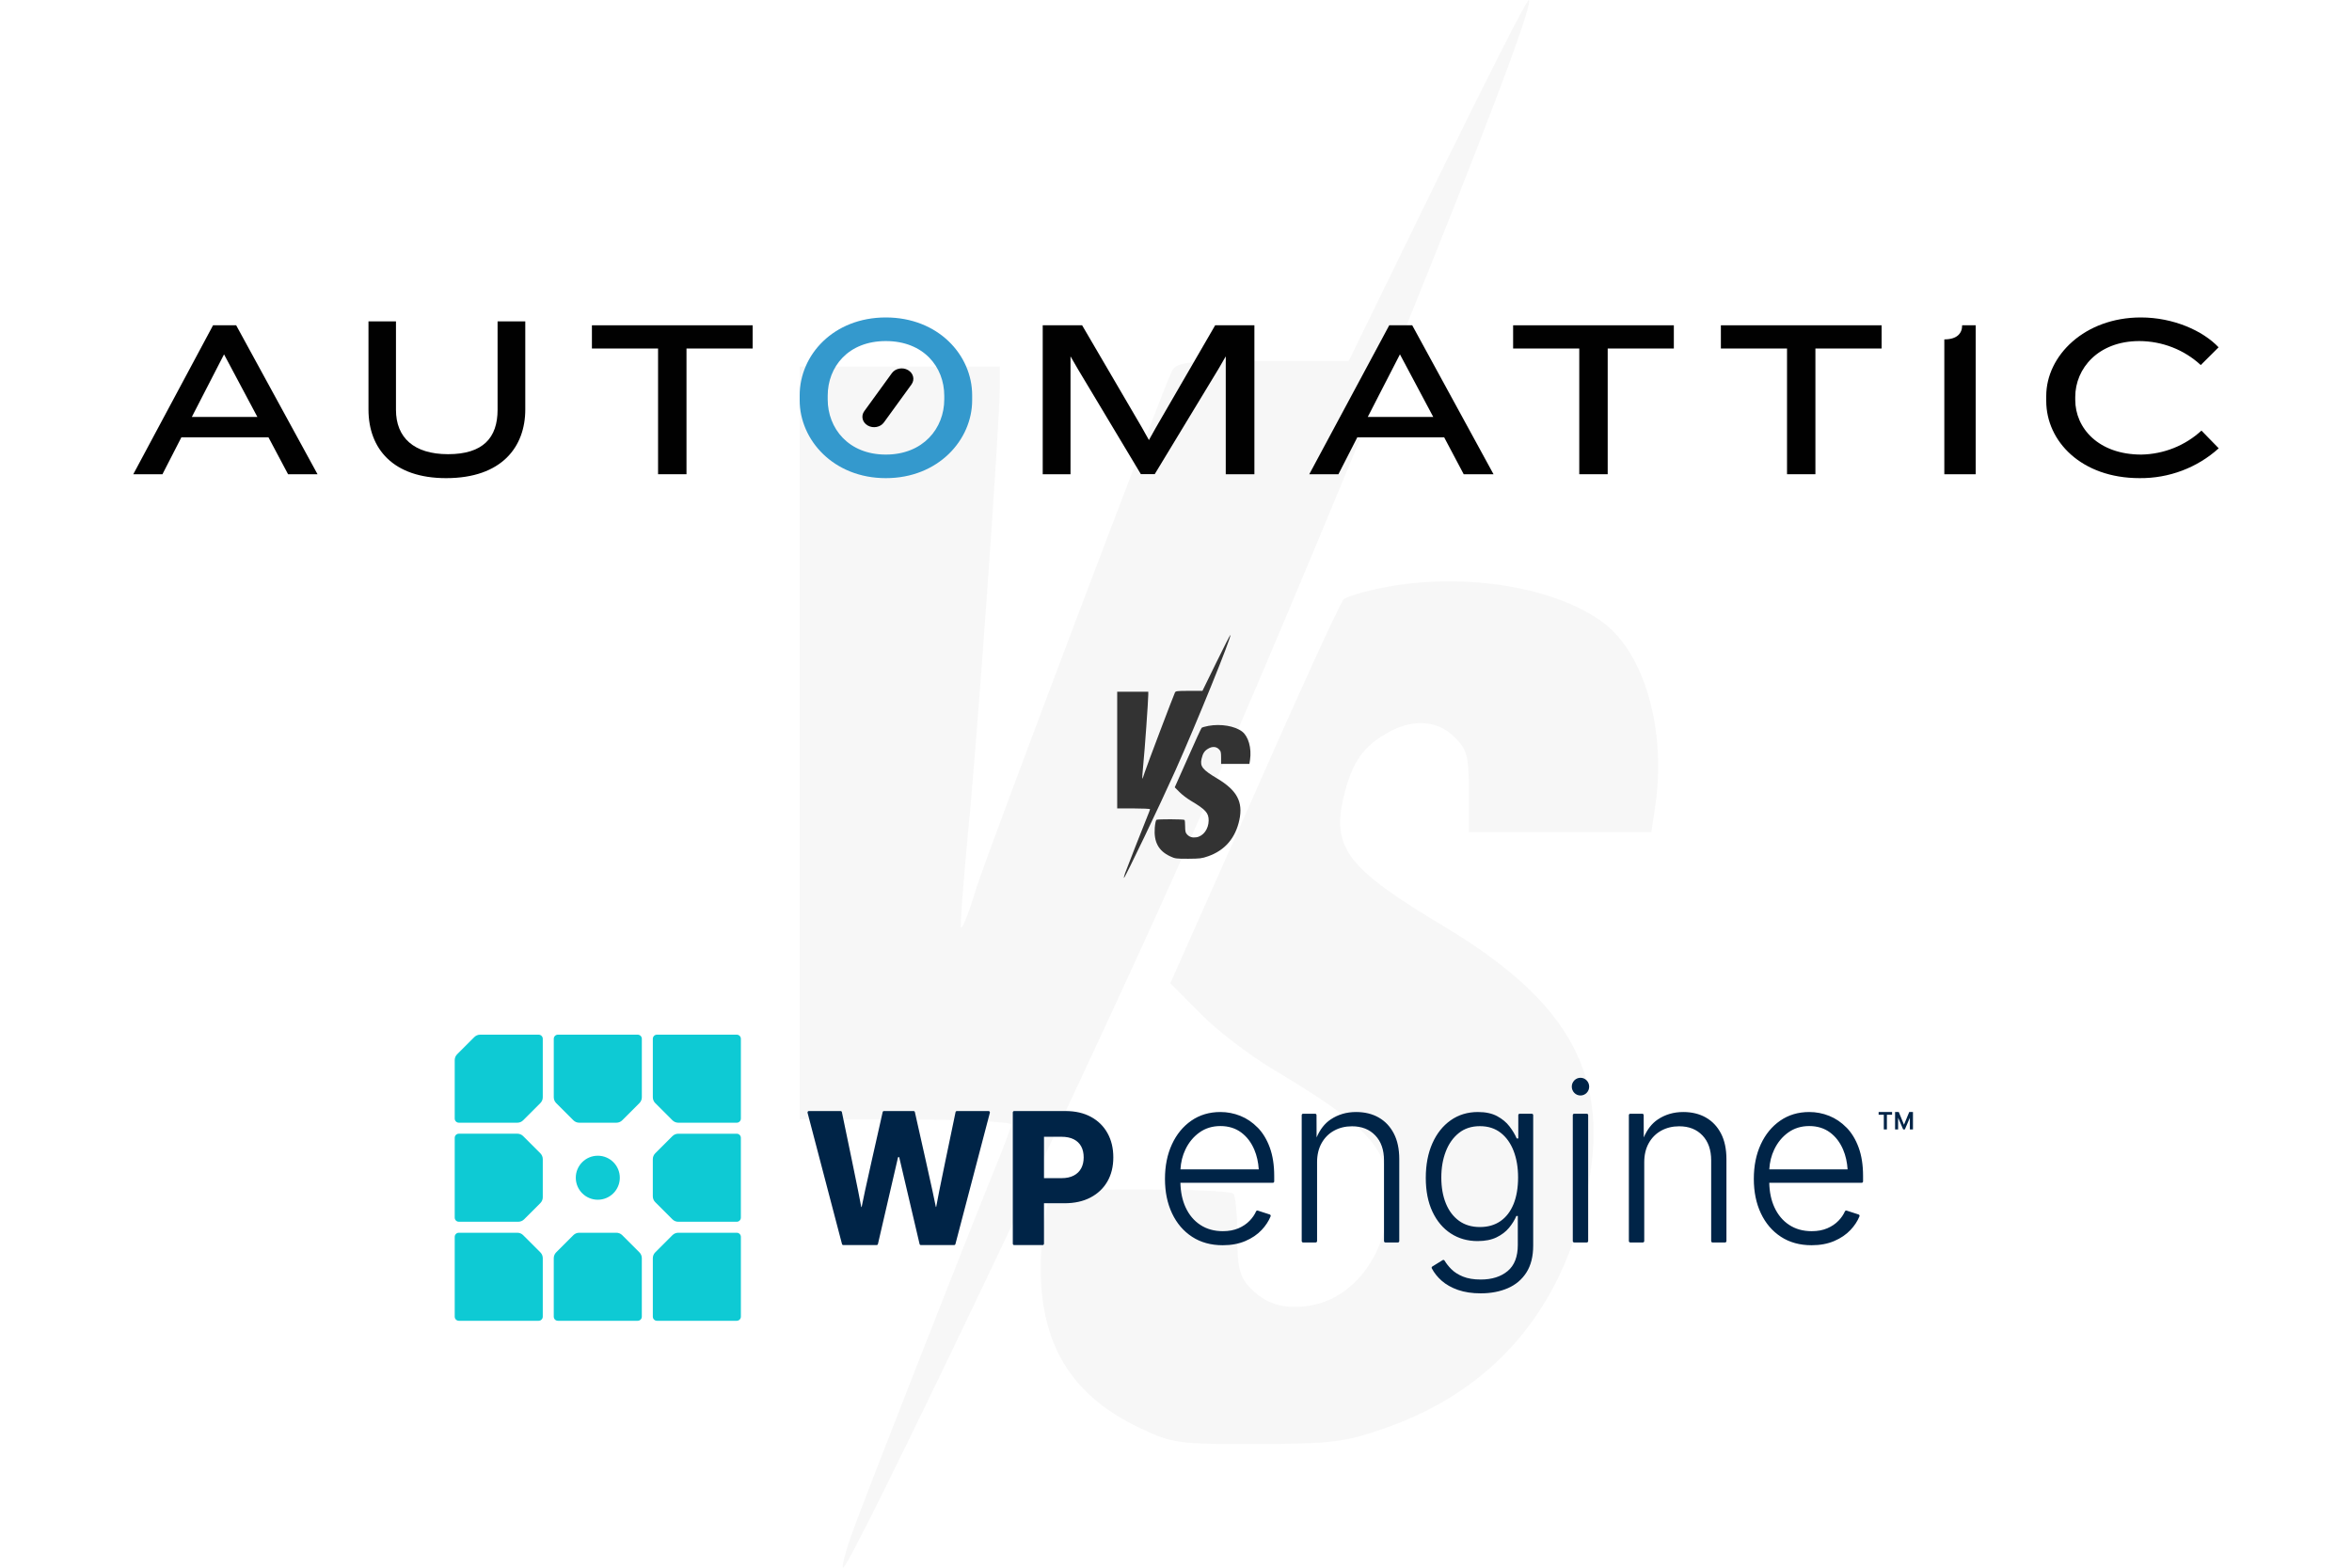 <?xml version="1.0" encoding="UTF-8"?>
<svg viewBox="0 0 600 400" version="1.1" xmlns="http://www.w3.org/2000/svg" xmlns:xlink="http://www.w3.org/1999/xlink">
    <title>Automattic vs WP Engine</title>
    <a xlink:href="https://webinista.com/updates/automattic-vs-wpengine/" target="_parent">
    <g id="Automattic-vs-WP-Engine" stroke="none" stroke-width="1" fill="none" fill-rule="evenodd">
        <rect id="Rectangle" fill-opacity="0" fill="#000000" x="0" y="0" width="600" height="400"></rect>
        <g id="vs-big" transform="translate(204, 0)" fill="#333333" fill-opacity="0.04" fill-rule="nonzero">
            <g id="Group" transform="translate(109.5, 200) scale(-1, 1) rotate(-180) translate(-109.5, -200) ">
                <path d="M162.687,354.246 L140.071,307.913 L118.185,307.913 C98.925,307.913 96.299,307.619 94.986,305.42 C92.651,300.728 48.587,184.308 45.086,173.457 C43.335,167.592 41.584,163.047 41.146,163.34 C40.854,163.634 41.73,174.337 42.897,187.094 C45.231,209.967 51.068,292.37 51.068,301.754 L51.068,306.446 L25.534,306.446 L0,306.446 L0,210.407 L0,114.368 L26.993,114.368 C41.876,114.368 53.986,113.781 53.986,113.048 C53.986,112.461 51.943,107.036 49.463,101.025 C42.459,83.723 15.904,16.129 12.986,7.771 C11.527,3.519 10.651,0 11.089,0 C12.84,0 70.328,120.233 95.57,176.683 C129.712,253.075 188.367,397.794 186.032,399.993 C185.595,400.433 175.235,379.759 162.687,354.246 Z" id="Path"></path>
                <path d="M149.993,250.289 C144.449,249.263 139.488,247.796 138.758,247.063 C137.883,246.183 127.669,223.896 115.997,197.357 L94.548,149.118 L102.135,141.493 C106.221,137.241 114.684,130.79 120.812,127.124 C145.324,112.461 150.285,107.036 150.285,94.573 C150.139,80.497 141.676,68.767 130.15,66.861 C123.292,65.835 118.623,67.301 114.538,71.846 C112.203,74.339 111.619,77.125 111.619,84.896 C111.619,90.174 111.182,95.013 110.598,95.453 C108.701,96.773 66.534,96.919 64.491,95.6 C63.47,94.866 62.303,89.588 61.719,82.55 C59.968,59.237 67.847,44.574 86.815,35.63 C95.132,31.671 96.591,31.524 116.726,31.524 C135.986,31.671 138.904,31.964 149.41,35.63 C176.986,45.307 194.495,65.688 200.769,95.6 C207.043,125.071 196.83,144.132 164.584,163.487 C140.071,178.149 135.84,183.428 138.612,196.038 C140.655,204.835 143.281,209.087 149.264,212.606 C155.83,216.712 162.687,216.419 167.064,211.873 C170.274,208.794 170.712,207.035 170.712,197.944 L170.712,187.68 L193.911,187.68 L217.257,187.68 L218.278,194.425 C221.05,213.633 215.652,232.841 205.292,240.905 C193.182,250.142 170.128,253.955 149.993,250.289 Z" id="Path"></path>
            </g>
        </g>
        <g id="vs-little" transform="translate(285, 162)" fill="#333333" fill-rule="nonzero">
            <g id="Group" transform="translate(17, 31) scale(-1, 1) rotate(-180) translate(-17, -31) ">
                <path d="M25.257,54.908 L21.746,47.726 L18.348,47.726 C15.358,47.726 14.951,47.681 14.747,47.34 C14.384,46.613 7.543,28.568 7,26.886 C6.728,25.977 6.456,25.272 6.388,25.318 C6.343,25.363 6.479,27.022 6.66,29 C7.022,32.545 7.928,45.317 7.928,46.772 L7.928,47.499 L3.964,47.499 L0,47.499 L0,32.613 L0,17.727 L4.191,17.727 C6.501,17.727 8.381,17.636 8.381,17.522 C8.381,17.432 8.064,16.591 7.679,15.659 C6.592,12.977 2.469,2.5 2.016,1.205 C1.79,0.545 1.654,0 1.722,0 C1.993,0 10.918,18.636 14.837,27.386 C20.138,39.227 29.244,61.658 28.882,61.999 C28.814,62.067 27.205,58.863 25.257,54.908 Z" id="Path"></path>
                <path d="M23.287,38.795 C22.426,38.636 21.656,38.408 21.542,38.295 C21.406,38.158 19.821,34.704 18.009,30.59 L14.679,23.113 L15.857,21.931 C16.491,21.272 17.805,20.272 18.756,19.704 C22.562,17.432 23.332,16.591 23.332,14.659 C23.309,12.477 21.995,10.659 20.206,10.363 C19.141,10.204 18.416,10.432 17.782,11.136 C17.42,11.523 17.329,11.954 17.329,13.159 C17.329,13.977 17.261,14.727 17.17,14.795 C16.876,15 10.329,15.022 10.012,14.818 C9.854,14.704 9.673,13.886 9.582,12.795 C9.31,9.182 10.533,6.909 13.478,5.523 C14.769,4.909 14.996,4.886 18.122,4.886 C21.112,4.909 21.565,4.954 23.196,5.523 C27.477,7.023 30.196,10.182 31.17,14.818 C32.144,19.386 30.558,22.341 25.552,25.34 C21.746,27.613 21.089,28.431 21.52,30.386 C21.837,31.749 22.245,32.409 23.173,32.954 C24.193,33.59 25.257,33.545 25.937,32.84 C26.435,32.363 26.503,32.09 26.503,30.681 L26.503,29.09 L30.105,29.09 L33.729,29.09 L33.888,30.136 C34.318,33.113 33.48,36.09 31.872,37.34 C29.992,38.772 26.413,39.363 23.287,38.795 Z" id="Path"></path>
            </g>
        </g>
        <g id="Automattic-Logo-Black" transform="translate(34, 81)" fill-rule="nonzero">
            <path d="M191.974,41 C178.641,41 170,31.271 170,21.133 L170,19.866 C170,9.557 178.641,0 191.974,0 C205.306,0 214,9.557 214,19.866 L214,21.133 C214,31.238 205.359,41 191.974,41 Z M206.884,19.985 C206.884,12.596 201.589,6.024 191.974,6.024 C182.358,6.024 177.148,12.607 177.148,19.985 L177.148,20.897 C177.148,28.285 182.443,34.986 191.974,34.986 C201.504,34.986 206.884,28.285 206.884,20.897 L206.884,19.985 Z" id="Shape" fill="#3499CD"></path>
            <path d="M39.484,40 L34.487,30.586 L12.268,30.586 L7.442,40 L0,40 L20.348,2 L26.248,2 L47,40 L39.484,40 Z M23.154,9.414 L14.937,25.386 L31.659,25.386 L23.154,9.414 Z" id="Shape" fill="#010101"></path>
            <path d="M79.799,41 C66.281,41 60,33.487 60,23.482 L60,1 L67.013,1 L67.013,23.558 C67.013,30.669 71.597,34.886 80.308,34.886 C89.252,34.886 92.934,30.669 92.934,23.558 L92.934,1 L100,1 L100,23.482 C100,33.022 94.005,41 79.799,41 Z" id="Path" fill="#010101"></path>
            <polygon id="Path" fill="#010101" points="141.126 7.924 141.126 40 133.874 40 133.874 7.924 117 7.924 117 2 158 2 158 7.924"></polygon>
            <polygon id="Path" fill="#010101" points="278.693 40 278.693 9.927 276.777 13.233 260.573 39.979 257.035 39.979 241.005 13.233 239.089 9.927 239.089 40 232 40 232 2 242.051 2 257.296 28.072 259.093 31.281 260.889 28.072 275.992 2 286 2 286 40"></polygon>
            <path d="M339.393,40 L334.411,30.586 L312.249,30.586 L307.437,40 L300,40 L320.398,2 L326.262,2 L347,40 L339.393,40 Z M323.128,9.414 L314.916,25.386 L331.627,25.386 L323.128,9.414 Z" id="Shape" fill="#010101"></path>
            <polygon id="Path" fill="#010101" points="376.126 7.924 376.126 40 368.874 40 368.874 7.924 352 7.924 352 2 393 2 393 7.924"></polygon>
            <polygon id="Path" fill="#010101" points="429.115 7.924 429.115 40 421.874 40 421.874 7.924 405 7.924 405 2 446 2 446 7.924"></polygon>
            <path d="M462,40 L462,5.595 C465.256,5.595 466.549,4.054 466.549,2 L470,2 L470,40 L462,40 Z" id="Path" fill="#010101"></path>
            <path d="M527.418,12.145 C523.184,8.227 517.573,6.036 511.735,6.024 C501.271,6.024 495.401,13.004 495.401,20.284 L495.401,21.025 C495.401,28.241 501.327,34.985 512.252,34.985 C517.971,34.884 523.443,32.7 527.595,28.864 L532,33.385 C526.512,38.354 519.278,41.078 511.79,40.998 C496.987,40.998 488,31.613 488,21.304 L488,20.037 C488,9.729 497.802,0 512.142,0 C520.424,0 527.947,3.372 531.967,7.613 L527.418,12.145 Z" id="Path" fill="#010101"></path>
            <path d="M193.517,14.211 L186.476,23.913 C185.585,25.14 185.981,26.779 187.361,27.571 L187.371,27.577 C188.751,28.369 190.592,28.017 191.483,26.789 L198.524,17.087 C199.415,15.86 199.019,14.222 197.639,13.429 L197.629,13.423 C196.249,12.631 194.408,12.983 193.517,14.211 Z" id="Path" fill="#010101"></path>
        </g>
        <g id="wpengine" transform="translate(116, 264)" fill-rule="nonzero">
            <path d="M371.047,19.734 L369.709,22.977 L368.382,19.734 L367.439,19.734 L367.439,24.179 L368.213,24.179 L368.213,21.186 L369.506,24.179 L369.93,24.179 L371.208,21.197 L371.208,24.179 L372,24.179 L372,19.734 L371.047,19.734 L371.047,19.734 Z M363.243,20.429 L364.564,20.429 L364.564,24.179 L365.352,24.179 L365.352,20.429 L366.672,20.429 L366.672,19.734 L363.243,19.734 L363.243,20.429 Z M136.182,19.484 L128.108,19.484 C127.944,19.484 127.8,19.598 127.765,19.762 C127.219,22.36 123.064,42.214 122.833,43.88 C122.816,44.005 122.739,44.005 122.721,43.88 C122.462,42.214 117.968,22.331 117.386,19.755 C117.35,19.594 117.209,19.48 117.047,19.48 L109.512,19.48 C109.347,19.48 109.207,19.591 109.172,19.755 C108.587,22.328 104.079,42.214 103.827,43.88 C103.803,44.034 103.715,44.034 103.69,43.88 C103.452,42.214 99.312,22.363 98.769,19.762 C98.734,19.598 98.594,19.48 98.426,19.48 L90.352,19.48 C90.243,19.48 90.139,19.531 90.073,19.62 C90.006,19.708 89.984,19.823 90.012,19.93 L98.794,53.42 C98.836,53.577 98.972,53.684 99.133,53.684 L107.624,53.684 C107.785,53.684 107.925,53.574 107.964,53.413 C108.496,51.126 112.23,35.1 113.074,31.35 C113.116,31.165 113.372,31.165 113.414,31.35 C114.269,35.096 118.048,51.13 118.584,53.413 C118.623,53.574 118.763,53.684 118.924,53.684 L127.394,53.684 C127.551,53.684 127.691,53.577 127.734,53.42 L136.515,19.93 C136.575,19.705 136.406,19.48 136.175,19.48 L136.182,19.484 L136.182,19.484 Z M162.309,20.975 C160.478,19.98 158.299,19.484 155.773,19.484 L142.718,19.484 C142.526,19.484 142.368,19.645 142.368,19.841 L142.368,53.331 C142.368,53.527 142.526,53.688 142.718,53.688 L149.973,53.688 C150.165,53.688 150.323,53.527 150.323,53.331 L150.323,43.013 L155.546,43.013 C158.113,43.013 160.33,42.524 162.194,41.543 C164.057,40.566 165.493,39.203 166.499,37.458 C167.504,35.714 168.008,33.662 168.008,31.307 C168.008,28.953 167.515,26.908 166.53,25.132 C165.546,23.355 164.138,21.971 162.306,20.975 L162.309,20.975 Z M159.819,34.083 C159.399,34.879 158.768,35.5 157.924,35.942 C157.083,36.384 156.039,36.609 154.792,36.609 L150.326,36.609 L150.326,26.049 L154.771,26.049 C156.018,26.049 157.066,26.263 157.913,26.691 C158.761,27.119 159.395,27.729 159.819,28.518 C160.239,29.306 160.449,30.237 160.449,31.307 C160.449,32.378 160.239,33.291 159.819,34.087 L159.819,34.083 L159.819,34.083 Z M204.837,23.715 C203.53,22.374 202.059,21.375 200.423,20.718 C198.797,20.064 197.064,19.73 195.316,19.734 C192.507,19.734 190.041,20.469 187.918,21.939 C185.792,23.409 184.139,25.424 182.958,27.989 C181.774,30.555 181.186,33.494 181.186,36.802 C181.186,40.109 181.788,43.042 182.99,45.585 C184.191,48.133 185.894,50.124 188.097,51.565 C190.3,53.003 192.91,53.723 195.929,53.723 C198.101,53.723 200.024,53.367 201.698,52.65 C203.373,51.936 204.76,50.991 205.867,49.813 C206.875,48.739 207.632,47.587 208.136,46.353 C208.213,46.16 208.108,45.942 207.916,45.878 L204.854,44.886 C204.683,44.833 204.504,44.918 204.43,45.082 C204.049,45.932 203.509,46.72 202.809,47.448 C202.031,48.261 201.068,48.914 199.926,49.403 C198.78,49.892 197.46,50.138 195.961,50.138 C193.75,50.138 191.831,49.606 190.206,48.536 C188.58,47.469 187.326,45.971 186.44,44.041 C185.613,42.239 185.179,40.155 185.123,37.797 L208.704,37.797 C208.896,37.797 209.054,37.637 209.054,37.44 L209.054,36.063 C209.054,33.284 208.679,30.865 207.93,28.806 C207.18,26.751 206.15,25.05 204.844,23.708 L204.837,23.715 L204.837,23.715 Z M186.395,29.31 C187.249,27.508 188.444,26.059 189.971,24.96 C191.498,23.865 193.285,23.316 195.323,23.316 C197.362,23.316 199.141,23.855 200.602,24.932 C202.063,26.009 203.187,27.479 203.975,29.338 C204.616,30.851 204.994,32.528 205.113,34.361 L185.137,34.361 C185.239,32.545 185.656,30.862 186.395,29.31 L186.395,29.31 Z M235.696,21.129 C234.053,20.198 232.134,19.734 229.941,19.734 C227.5,19.734 225.332,20.369 223.437,21.643 C221.923,22.659 220.736,24.19 219.867,26.22 L219.846,20.529 C219.846,20.333 219.689,20.173 219.496,20.173 L216.417,20.173 C216.224,20.173 216.067,20.333 216.067,20.529 L216.067,52.66 C216.067,52.857 216.224,53.017 216.417,53.017 L219.639,53.017 C219.832,53.017 219.99,52.857 219.99,52.66 L219.99,32.542 C219.99,30.662 220.379,29.031 221.156,27.651 C221.934,26.27 222.999,25.214 224.344,24.479 C225.689,23.744 227.209,23.376 228.901,23.376 C231.381,23.376 233.36,24.154 234.842,25.713 C236.323,27.269 237.062,29.392 237.062,32.075 L237.062,52.664 C237.062,52.86 237.22,53.021 237.413,53.021 L240.607,53.021 C240.8,53.021 240.957,52.86 240.957,52.664 L240.957,31.782 C240.957,29.178 240.492,26.983 239.56,25.2 C238.628,23.419 237.339,22.06 235.696,21.132 L235.696,21.129 L235.696,21.129 Z M274.777,20.173 L271.67,20.173 C271.477,20.173 271.32,20.333 271.32,20.529 L271.32,26.487 L270.917,26.487 C270.493,25.489 269.883,24.465 269.085,23.419 C268.286,22.37 267.235,21.496 265.925,20.79 C264.619,20.083 262.983,19.734 261.021,19.734 C258.387,19.734 256.068,20.44 254.068,21.849 C252.068,23.259 250.51,25.225 249.396,27.74 C248.282,30.255 247.721,33.191 247.721,36.538 C247.721,39.884 248.289,42.767 249.424,45.175 C250.559,47.583 252.121,49.435 254.11,50.727 C256.1,52.018 258.373,52.664 260.93,52.664 C262.853,52.664 264.468,52.346 265.775,51.708 C267.081,51.073 268.146,50.259 268.962,49.271 C269.778,48.283 270.398,47.277 270.822,46.26 L271.197,46.26 L271.197,53.634 C271.197,56.649 270.332,58.879 268.601,60.317 C266.871,61.758 264.584,62.475 261.736,62.475 C259.946,62.475 258.436,62.225 257.207,61.726 C255.977,61.226 254.972,60.581 254.191,59.789 C253.508,59.093 252.947,58.379 252.51,57.644 C252.408,57.477 252.194,57.42 252.03,57.52 L249.385,59.154 C249.227,59.253 249.168,59.46 249.256,59.628 C249.876,60.798 250.709,61.844 251.757,62.768 C252.891,63.767 254.289,64.555 255.953,65.133 C257.617,65.711 259.543,66 261.736,66 C264.314,66 266.612,65.565 268.629,64.694 C270.647,63.824 272.234,62.486 273.39,60.684 C274.542,58.882 275.12,56.592 275.12,53.809 L275.12,20.529 C275.12,20.333 274.962,20.173 274.77,20.173 L274.777,20.173 L274.777,20.173 Z M270.111,43.22 C269.34,45.111 268.23,46.559 266.78,47.569 C265.326,48.579 263.575,49.082 261.515,49.082 C259.456,49.082 257.641,48.55 256.181,47.48 C254.72,46.413 253.602,44.929 252.835,43.031 C252.065,41.133 251.683,38.939 251.683,36.449 C251.683,33.958 252.061,31.789 252.821,29.809 C253.581,27.833 254.692,26.259 256.152,25.093 C257.613,23.926 259.403,23.344 261.519,23.344 C263.634,23.344 265.382,23.908 266.825,25.032 C268.269,26.159 269.368,27.704 270.129,29.673 C270.889,31.643 271.267,33.898 271.267,36.445 C271.267,38.992 270.882,41.326 270.115,43.217 L270.111,43.22 L270.111,43.22 Z M288.795,20.173 L285.572,20.173 C285.379,20.173 285.222,20.332 285.222,20.529 L285.222,52.66 C285.222,52.857 285.379,53.017 285.572,53.017 L288.795,53.017 C288.988,53.017 289.145,52.857 289.145,52.66 L289.145,20.529 C289.145,20.332 288.988,20.173 288.795,20.173 Z M287.184,15.517 C288.408,15.517 289.401,14.506 289.401,13.258 C289.401,12.011 288.408,11 287.184,11 C285.959,11 284.966,12.011 284.966,13.258 C284.966,14.506 285.959,15.517 287.184,15.517 Z M319.157,21.129 C317.514,20.198 315.595,19.734 313.402,19.734 C310.961,19.734 308.792,20.369 306.897,21.643 C305.384,22.659 304.197,24.19 303.328,26.22 L303.307,20.529 C303.307,20.333 303.149,20.173 302.957,20.173 L299.878,20.173 C299.685,20.173 299.527,20.333 299.527,20.529 L299.527,52.66 C299.527,52.857 299.685,53.017 299.878,53.017 L303.1,53.017 C303.293,53.017 303.451,52.857 303.451,52.66 L303.451,32.542 C303.451,30.662 303.839,29.031 304.617,27.651 C305.395,26.27 306.459,25.214 307.805,24.479 C309.15,23.744 310.67,23.376 312.362,23.376 C314.842,23.376 316.821,24.154 318.302,25.713 C319.784,27.269 320.523,29.392 320.523,32.075 L320.523,52.664 C320.523,52.86 320.681,53.021 320.873,53.021 L324.068,53.021 C324.261,53.021 324.418,52.86 324.418,52.664 L324.418,31.782 C324.418,29.178 323.952,26.983 323.021,25.2 C322.089,23.419 320.8,22.06 319.157,21.132 L319.157,21.129 L319.157,21.129 Z M355.054,23.715 C353.747,22.374 352.276,21.375 350.64,20.718 C349.014,20.064 347.281,19.73 345.533,19.734 C342.724,19.734 340.258,20.469 338.135,21.939 C336.009,23.409 334.356,25.424 333.175,27.989 C331.991,30.555 331.403,33.494 331.403,36.802 C331.403,40.109 332.005,43.042 333.207,45.585 C334.408,48.133 336.11,50.124 338.314,51.565 C340.517,53.003 343.127,53.723 346.146,53.723 C348.318,53.723 350.241,53.367 351.915,52.65 C353.589,51.936 354.976,50.991 356.083,49.813 C357.092,48.739 357.849,47.587 358.353,46.353 C358.43,46.16 358.325,45.942 358.132,45.878 L355.071,44.886 C354.899,44.833 354.721,44.918 354.647,45.082 C354.265,45.932 353.726,46.72 353.025,47.448 C352.248,48.261 351.285,48.914 350.143,49.403 C348.997,49.892 347.677,50.138 346.177,50.138 C343.967,50.138 342.048,49.606 340.422,48.536 C338.797,47.469 337.543,45.971 336.657,44.041 C335.83,42.239 335.396,40.155 335.34,37.797 L358.921,37.797 C359.113,37.797 359.271,37.637 359.271,37.44 L359.271,36.063 C359.271,33.284 358.896,30.865 358.146,28.806 C357.397,26.751 356.367,25.05 355.061,23.708 L355.054,23.715 Z M336.608,29.31 C337.463,27.508 338.657,26.059 340.184,24.96 C341.711,23.865 343.498,23.316 345.536,23.316 C347.575,23.316 349.355,23.855 350.815,24.932 C352.276,26.009 353.4,27.479 354.188,29.338 C354.829,30.851 355.208,32.528 355.327,34.361 L335.35,34.361 C335.452,32.545 335.869,30.862 336.608,29.31 L336.608,29.31 Z" id="Shape" fill="#002447"></path>
            <path d="M46.678,73 C47.26,73 47.731,72.53 47.731,71.947 L47.731,57.028 C47.731,56.47 47.51,55.933 47.113,55.54 L42.73,51.156 C42.335,50.761 41.8,50.538 41.241,50.538 L31.755,50.538 C31.197,50.538 30.66,50.76 30.267,51.156 L25.883,55.54 C25.488,55.934 25.266,56.469 25.266,57.028 L25.266,71.947 C25.266,72.53 25.736,73 26.319,73 L46.678,73 Z M55.536,25.887 L51.153,30.27 C50.757,30.665 50.535,31.2 50.535,31.759 L50.535,41.245 C50.535,41.803 50.756,42.34 51.153,42.733 L55.536,47.117 C55.93,47.512 56.466,47.734 57.024,47.734 L71.944,47.734 C72.526,47.734 72.996,47.264 72.996,46.681 L72.996,26.326 C72.996,25.743 72.526,25.273 71.944,25.273 L57.024,25.273 C56.466,25.273 55.929,25.494 55.536,25.89 L55.536,25.887 L55.536,25.887 Z M26.322,0 C25.74,0 25.269,0.47 25.269,1.053 L25.269,15.972 C25.269,16.53 25.49,17.067 25.887,17.46 L30.27,21.844 C30.665,22.239 31.2,22.462 31.759,22.462 L41.245,22.462 C41.803,22.462 42.34,22.24 42.733,21.844 L47.117,17.46 C47.512,17.066 47.734,16.531 47.734,15.972 L47.734,1.053 C47.734,0.47 47.264,0 46.681,0 L26.322,0 Z M71.947,50.538 L57.028,50.538 C56.47,50.538 55.933,50.76 55.54,51.156 L51.156,55.54 C50.761,55.934 50.538,56.469 50.538,57.028 L50.538,71.947 C50.538,72.53 51.009,73 51.591,73 L71.947,73 C72.53,73 73,72.53 73,71.947 L73,51.591 C73,51.009 72.53,50.538 71.947,50.538 Z M21.409,0 L6.489,0 C5.928,0 5.394,0.221 4.998,0.618 L0.618,4.998 C0.222,5.393 -0.001,5.93 1.69385106e-06,6.489 L1.69385106e-06,21.409 C1.69385106e-06,21.991 0.47,22.462 1.053,22.462 L15.972,22.462 C16.53,22.462 17.067,22.24 17.46,21.844 L21.844,17.46 C22.239,17.066 22.462,16.531 22.462,15.972 L22.462,1.053 C22.462,0.47 21.991,0 21.409,0 Z M50.538,1.053 L50.538,15.972 C50.538,16.53 50.76,17.067 51.156,17.46 L55.54,21.844 C55.934,22.239 56.469,22.462 57.028,22.462 L71.947,22.462 C72.53,22.462 73,21.991 73,21.409 L73,1.053 C73,0.47 72.53,0 71.947,0 L51.591,0 C51.009,0 50.538,0.47 50.538,1.053 Z M36.5,42.115 C33.398,42.115 30.885,39.602 30.885,36.5 C30.885,33.398 33.401,30.885 36.5,30.885 C39.599,30.885 42.115,33.398 42.115,36.5 C42.115,39.602 39.599,42.115 36.5,42.115 Z M3.39582442e-06,51.591 L3.39582442e-06,71.947 C3.39582442e-06,72.53 0.47,73 1.053,73 L21.409,73 C21.991,73 22.462,72.53 22.462,71.947 L22.462,57.028 C22.462,56.47 22.24,55.933 21.844,55.54 L17.46,51.156 C17.066,50.761 16.531,50.538 15.972,50.538 L1.053,50.538 C0.47,50.538 3.39582442e-06,51.009 3.39582442e-06,51.591 Z M21.844,30.267 L17.46,25.883 C17.066,25.488 16.531,25.266 15.972,25.266 L1.053,25.266 C0.47,25.269 3.39582442e-06,25.74 3.39582442e-06,26.322 L3.39582442e-06,46.678 C3.39582442e-06,47.26 0.47,47.731 1.053,47.731 L16.214,47.731 C16.772,47.731 17.309,47.51 17.703,47.113 L21.844,42.975 C22.239,42.581 22.462,42.046 22.462,41.487 L22.462,31.759 C22.462,31.2 22.24,30.664 21.844,30.27 L21.844,30.267 L21.844,30.267 Z" id="Shape" fill="#0ECAD4"></path>
        </g>
    </g>
    </a>
</svg>